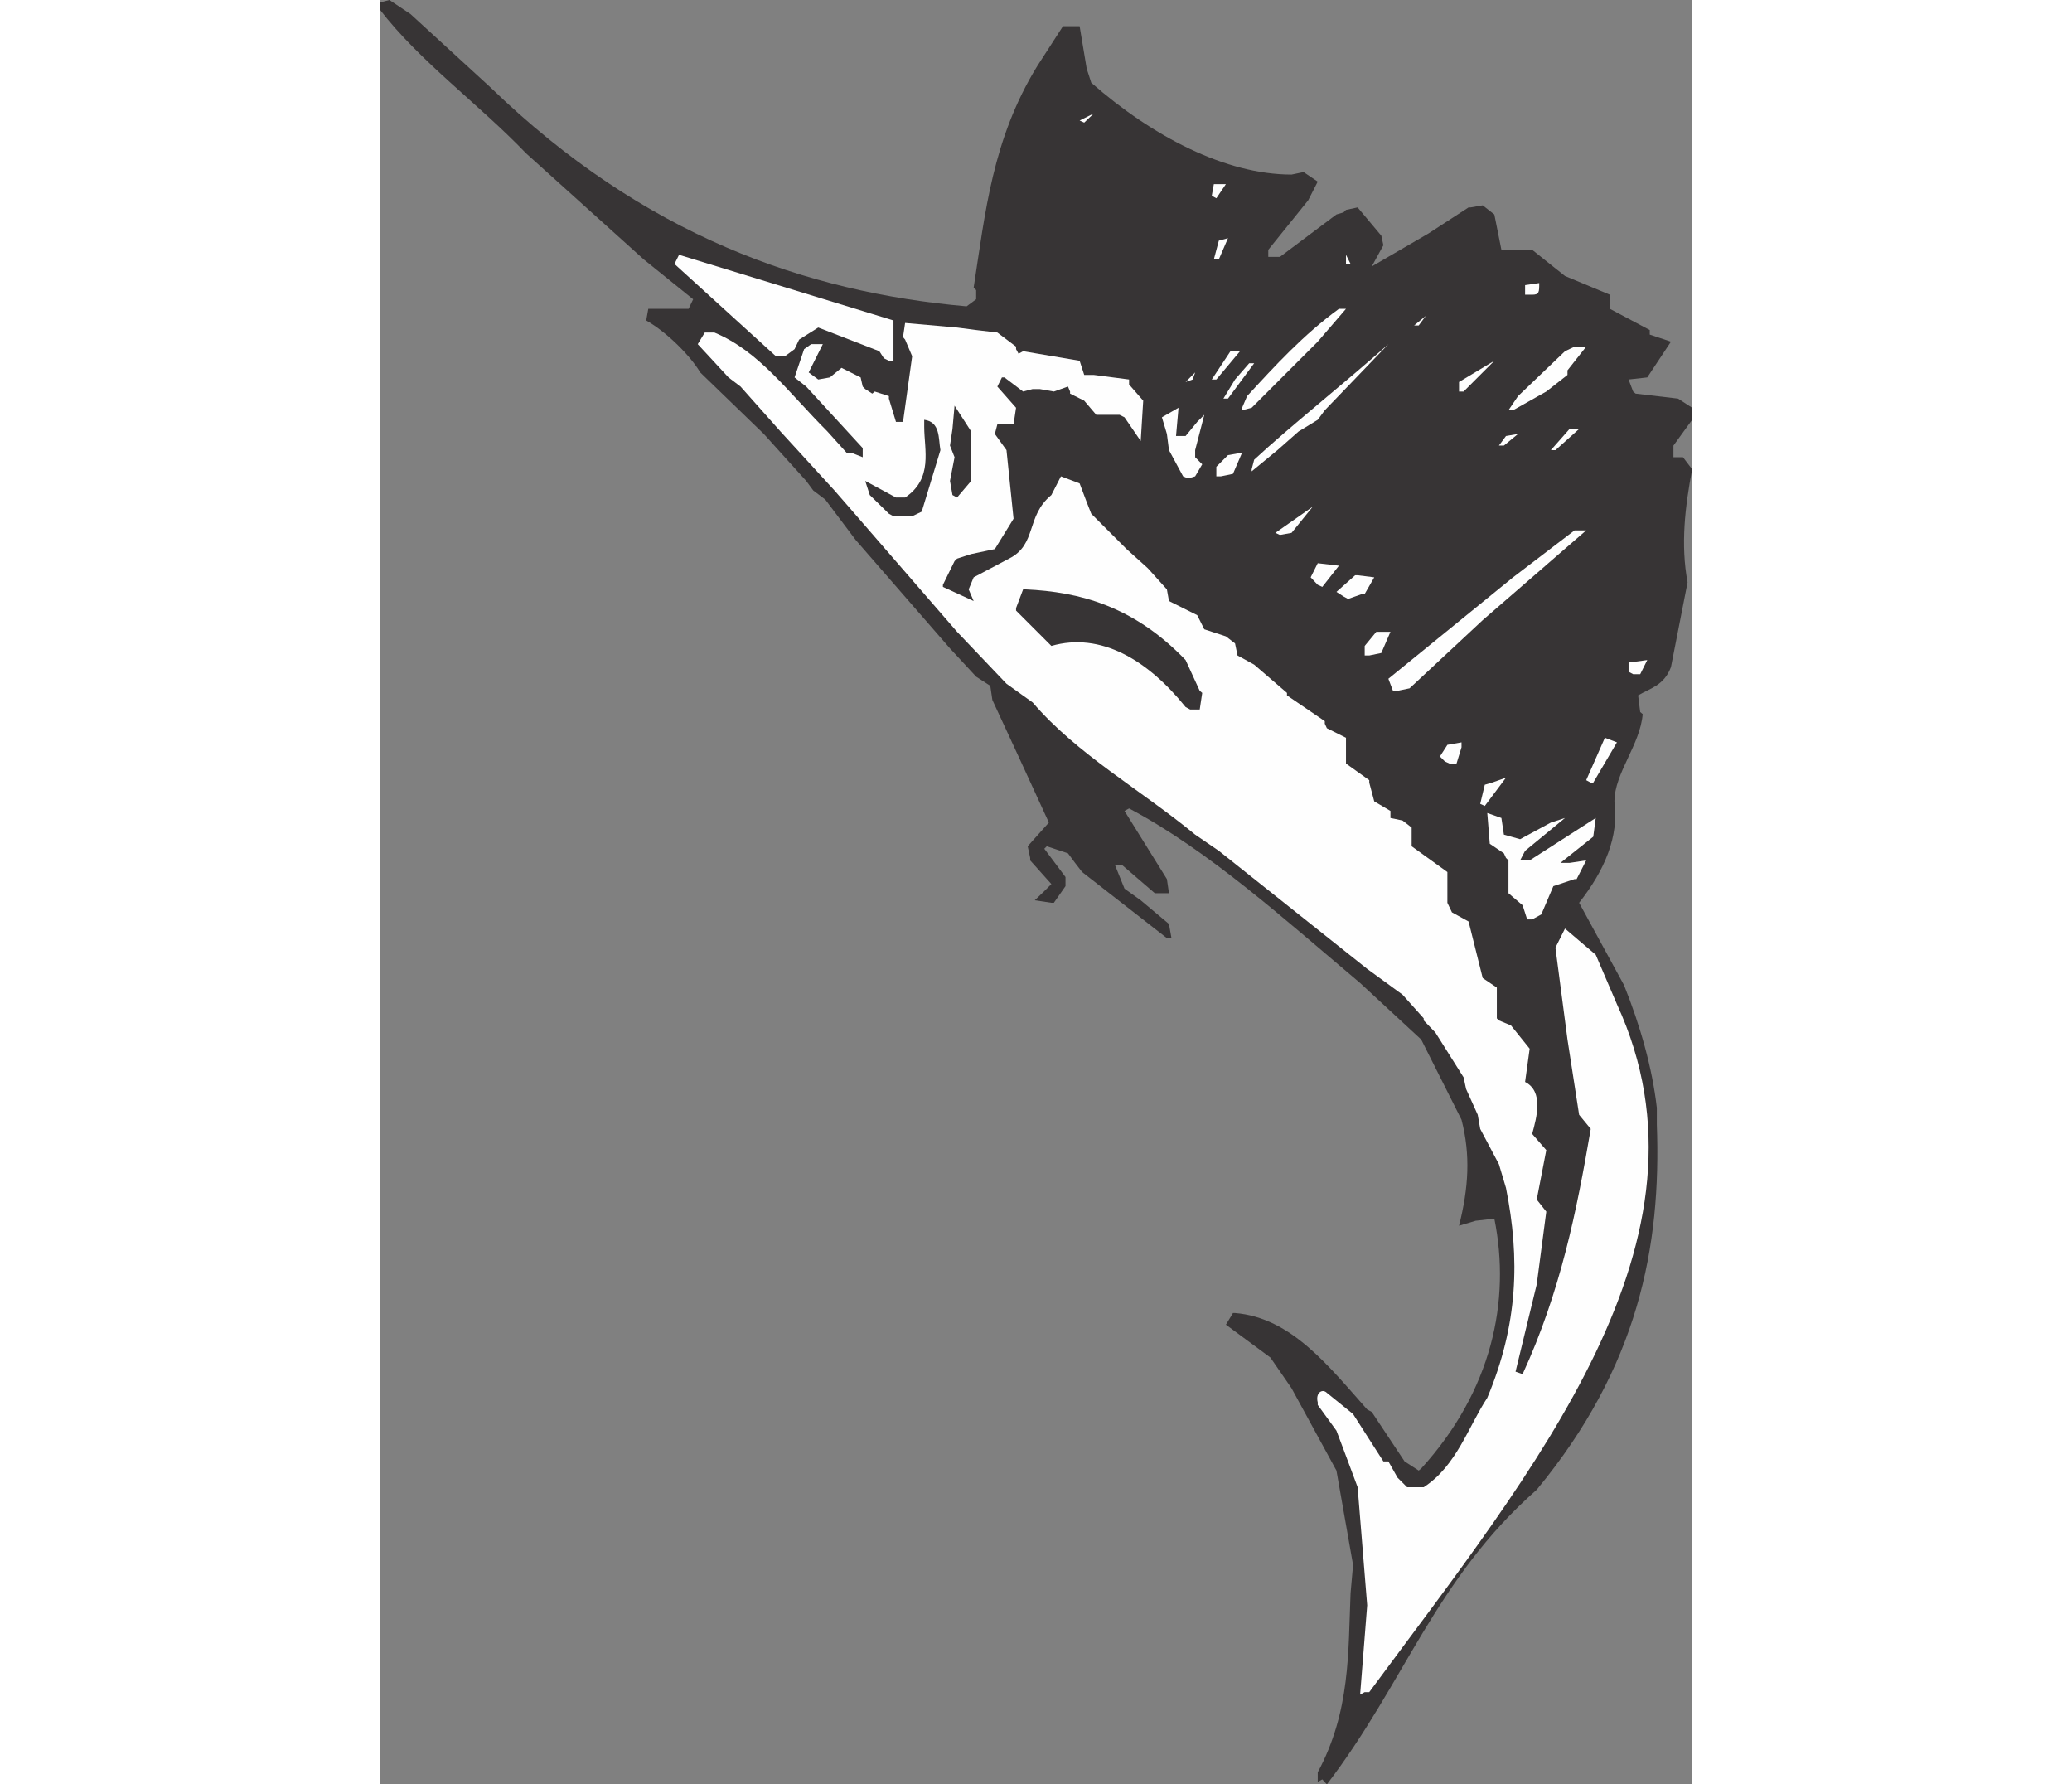 <?xml version="1.0" encoding="UTF-8"?>
<!DOCTYPE svg PUBLIC "-//W3C//DTD SVG 1.1//EN" "http://www.w3.org/Graphics/SVG/1.1/DTD/svg11.dtd">
<!-- Creator: CorelDRAW -->
<svg xmlns="http://www.w3.org/2000/svg" xml:space="preserve" width="7.848in" height="6.757in" version="1.1" style="shape-rendering:geometricPrecision; text-rendering:geometricPrecision; image-rendering:optimizeQuality; fill-rule:evenodd; clip-rule:evenodd"
viewBox="0 0 7847.74 10668.26"
 xmlns:xlink="http://www.w3.org/1999/xlink"
 xmlns:xodm="http://www.corel.com/coreldraw/odm/2003">
 <rect x="0" y="0" width="7847.74" height="10668.26" fill="#808080" stroke="none"/>
 <defs>
  <style type="text/css">
   <![CDATA[
    .fil1 {fill:#FEFEFE}
    .fil0 {fill:#373435}
   ]]>
  </style>
 </defs>
 <g id="Layer_x0020__x0028_Black_x0020_and_x0020_White_x0029_">
  <g id="_2008385807200">
   <path class="fil0" d="M5608.72 10653.35l0 -57.16c196.32,-365.3 181.41,-718.18 196.32,-1071.05l14.91 -168.98 -99.4 -564.1 -268.38 -492.04 -126.73 -183.9 -265.9 -196.31 42.25 -69.58c12.43,0 12.43,0 12.43,0 337.96,27.33 564.1,323.05 790.24,576.53 27.33,14.91 27.33,14.91 27.33,14.91l196.32 295.72 84.49 54.68c14.91,-12.43 14.91,-12.43 14.91,-12.43 422.45,-464.71 536.77,-1001.47 437.37,-1493.51l-111.83 12.43 -99.4 29.82c57.16,-226.13 69.58,-422.45 14.91,-633.68l-241.05 -479.61 -365.3 -337.97c-437.37,-367.78 -902.07,-790.24 -1381.68,-1043.71 -27.33,14.91 -27.33,14.91 -27.33,14.91l253.47 407.55 12.43 84.49 -84.5 0 -196.31 -168.98 -42.24 0 57.16 141.65 96.91 69.58 168.98 141.65 14.91 84.49c-27.34,0 -27.34,0 -27.34,0l-506.95 -395.12 -42.24 -54.68 -42.24 -57.15 -126.74 -42.25c-14.91,14.91 -14.91,14.91 -14.91,14.91l126.73 168.98 0 54.67 -69.58 99.4c-14.91,0 -14.91,0 -14.91,0l-99.4 -14.91 57.16 -54.67 42.24 -42.24 -126.74 -141.64c0,-14.91 0,-14.91 0,-14.91l-14.91 -69.58 126.74 -141.64 -181.41 -395.12 -156.56 -337.96 -12.43 -84.5 -84.48 -54.67 -156.56 -168.98 -564.11 -648.59 -181.4 -241.05 -72.07 -54.67 -42.24 -57.16 -253.47 -280.81 -380.21 -367.78c-57.16,-96.92 -196.32,-238.57 -323.06,-310.64l12.43 -69.58 226.14 0c14.91,0 14.91,0 14.91,0l27.33 -57.16 -295.72 -238.57 -703.26 -633.68c-283.3,-295.72 -636.17,-549.19 -874.73,-859.82 0,-42.25 0,-42.25 0,-42.25l57.16 -14.91 126.73 84.49 477.13 437.37c916.98,887.16 1888.63,1225.13 2847.85,1309.62l57.16 -42.24 0 -54.67c-14.91,-14.91 -14.91,-14.91 -14.91,-14.91 69.58,-449.79 111.82,-887.16 380.2,-1324.53l154.08 -238.56 99.4 0 42.24 253.47 27.33 84.5c367.79,323.05 805.15,549.19 1197.79,549.19l72.07 -14.91 84.49 57.16 -57.16 111.83 -238.56 295.72 0 42.24 69.58 0 337.96 -253.47 42.25 -12.43c14.91,-14.91 14.91,-14.91 14.91,-14.91l69.58 -14.91 141.64 168.98 12.43 57.16 -69.58 126.73 337.97 -196.31 241.05 -156.56c12.43,0 12.43,0 12.43,0l72.06 -12.43 69.58 54.67 42.24 211.23 183.9 0 196.31 156.56 268.38 111.83 0 84.5 238.57 126.73 0 27.34 126.73 42.24 -141.64 213.71 -111.83 12.43 27.34 72.06c14.91,12.43 14.91,12.43 14.91,12.43l253.48 29.83 84.49 54.67 0 72.06 -111.83 154.07 0 69.58 57.16 0 54.67 72.07c-42.24,223.65 -69.58,449.79 -27.33,675.93l-99.41 506.95c-42.24,111.83 -126.73,126.74 -196.31,168.98l12.43 99.4c14.91,12.43 14.91,12.43 14.91,12.43 -14.91,183.89 -168.98,352.87 -168.98,521.86 27.33,211.22 -57.16,410.03 -211.23,606.34l268.38 492.04c96.91,241.05 168.98,494.52 196.31,733.09l0 99.4c27.34,733.08 -111.83,1451.26 -718.18,2184.34 -606.35,534.29 -790.24,1155.54 -1254.95,1761.9l-27.33 -29.83 -27.34 14.91z"/>
   <path class="fil1" d="M5862.2 10131.49c0,0 0,0 0,0l42.24 -534.28 -57.16 -705.75 -84.49 -226.14 -42.25 -111.83 -111.83 -154.07c0,-14.91 0,-14.91 0,-14.91 -14.91,-57.16 27.34,-84.49 54.67,-57.16l156.56 126.74 181.41 283.29c29.83,0 29.83,0 29.83,0l54.67 96.92 57.16 57.16 99.4 0c196.31,-126.74 268.38,-365.31 380.21,-534.29 183.89,-437.36 196.31,-832.48 111.83,-1254.94l-42.25 -141.65 -111.83 -211.23 -14.91 -84.49 -69.58 -154.07 -14.91 -69.58 -168.98 -268.38 -69.58 -72.07c0,-12.43 0,-12.43 0,-12.43l-126.74 -141.64 -211.23 -154.07 -887.16 -705.75 -141.64 -96.91c-325.54,-268.38 -705.75,-479.61 -971.65,-790.24l-156.56 -111.83 -295.72 -310.63 -648.59 -748 -84.49 -96.91 -323.05 -352.88 -238.57 -268.38 -72.07 -54.67 -183.89 -198.8 42.24 -69.58 57.16 0c268.38,111.83 437.37,352.87 675.93,591.44l114.31 126.74c27.34,0 27.34,0 27.34,0l69.58 27.33 0 -54.67 -337.97 -367.78 -69.58 -54.67 57.16 -168.98 42.24 -29.82 69.58 0 -84.49 168.98 57.15 42.24 69.58 -12.43 69.58 -57.16 114.31 57.16 12.43 54.67c14.91,14.91 14.91,14.91 14.91,14.91l42.25 27.33c14.91,-12.43 14.91,-12.43 14.91,-12.43l84.5 27.34c0,14.91 0,14.91 0,14.91l42.24 139.16 42.24 0 54.67 -392.64 -42.24 -99.4c-12.43,-14.91 -12.43,-14.91 -12.43,-14.91l12.43 -84.5 310.63 27.34 114.31 14.91 126.73 14.91 111.83 84.49c0,14.91 0,14.91 0,14.91 14.91,27.34 14.91,27.34 14.91,27.34 27.34,-14.91 27.34,-14.91 27.34,-14.91l337.97 57.16 27.33 84.49 57.16 0 211.23 27.34c0,29.82 0,29.82 0,29.82l84.5 96.92 -14.91 241.05 -96.91 -141.64c-29.83,-14.91 -29.83,-14.91 -29.83,-14.91l-139.16 0 -72.07 -84.49 -84.49 -42.25c0,-12.43 0,-12.43 0,-12.43 -12.43,-29.82 -12.43,-29.82 -12.43,-29.82l-84.5 29.82 -84.49 -14.91 -42.24 0 -57.16 14.91 -111.83 -84.49c-14.91,0 -14.91,0 -14.91,0l-27.33 54.67 111.83 126.74 -14.91 99.4 -96.91 0 -14.91 57.16 69.58 96.91 42.24 410.03 -111.83 181.41 -141.64 29.83 -84.5 27.33c-14.91,14.91 -14.91,14.91 -14.91,14.91l-69.58 141.64c0,12.43 0,12.43 0,12.43l183.89 84.49 -29.82 -69.58 29.82 -72.07 211.22 -111.83c168.98,-84.49 99.41,-253.47 253.48,-380.21l57.16 -111.83 111.83 42.24 42.24 111.83 27.33 69.58 211.23 211.23 126.73 114.31 114.31 126.74 12.43 69.58 168.98 84.5 42.24 84.49 129.22 42.25 54.68 42.24 14.91 72.06 99.4 54.67 196.32 168.98c0,14.91 0,14.91 0,14.91l226.14 154.07c0,14.91 0,14.91 0,14.91 12.42,27.33 12.42,27.33 12.42,27.33l114.31 57.16 0 57.16 0 96.91 139.17 99.41c0,14.91 0,14.91 0,14.91l29.82 111.83 96.91 57.15 0 42.24 72.07 14.91 54.67 42.24 0 111.83 213.71 154.08 0 183.89 27.34 57.16 99.4 54.67 84.49 337.97 84.5 57.16 0 183.89c12.42,12.43 12.42,12.43 12.42,12.43l72.07 29.83 111.83 139.16 -27.34 198.8c111.83,57.16 69.58,211.23 42.25,310.64l84.49 96.91 -57.16 295.72 57.16 72.07 -57.16 434.88 -126.73 521.86 42.24 14.91c226.14,-492.04 323.05,-971.65 407.54,-1466.17l-69.58 -84.49 -69.58 -449.79 -72.07 -549.19 57.16 -114.31 84.5 72.07 99.4 84.49 126.73 295.72c648.59,1409.02 -494.52,2775.79 -1481.08,4112.74l-27.34 0 -27.33 14.91z"/>
   <path class="fil1" d="M6861.18 5496.89l-27.33 -84.49 -84.5 -72.07 0 -69.58 0 -126.73c-14.91,-14.91 -14.91,-14.91 -14.91,-14.91 -12.43,-27.33 -12.43,-27.33 -12.43,-27.33l-84.5 -57.16 -14.91 -183.9 84.49 29.82 14.91 99.41 96.91 27.33 183.9 -99.4 84.49 -27.34 -238.57 196.32 -29.82 57.16 57.16 0 395.12 -253.48 -14.91 111.83 -196.31 156.56 54.67 0 99.4 -14.91 -57.16 111.83c-12.43,0 -12.43,0 -12.43,0l-126.74 42.24 -72.06 168.98 -54.67 29.82 -29.83 0z"/>
   <path class="fil1" d="M6580.37 4806.06c0,0 0,0 0,0l27.34 -114.31 42.24 -12.43 84.5 -29.82 -126.74 168.98 -27.34 -12.43z"/>
   <polygon class="fil1" points="7214.06,4664.42 7325.88,4410.94 7397.95,4438.28 7256.3,4679.32 7241.39,4679.32 "/>
   <path class="fil1" d="M6369.14 4552.59l-29.82 -29.83 44.73 -69.58 84.49 -14.91c0,29.82 0,29.82 0,29.82l-29.82 96.91 -42.24 0 -27.34 -12.42z"/>
   <path class="fil0" d="M4818.48 4227.05c-226.14,-280.81 -506.95,-449.79 -802.67,-365.31l-211.23 -211.23c0,-14.91 0,-14.91 0,-14.91l42.24 -111.83c14.91,0 14.91,0 14.91,0 323.05,14.91 646.11,99.4 956.74,422.45l84.49 183.89c14.91,12.43 14.91,12.43 14.91,12.43l-14.91 99.4 -57.15 0 -27.34 -14.91z"/>
   <polygon class="fil1" points="6058.51,4130.13 6031.18,4058.07 6776.69,3451.71 7144.47,3170.9 7214.06,3170.9 6595.28,3707.67 6157.91,4115.22 6085.85,4130.13 "/>
   <polygon class="fil1" points="7467.53,4015.82 7467.53,3961.15 7579.36,3946.24 7537.11,4030.73 7494.87,4030.73 "/>
   <polygon class="fil1" points="5889.53,3918.9 5889.53,3861.74 5959.11,3777.26 6043.6,3777.26 5988.93,3903.99 5916.87,3918.9 "/>
   <path class="fil1" d="M5762.8 3566.03l-42.25 -27.34 111.83 -99.4c14.91,0 14.91,0 14.91,0l99.4 12.43 -57.16 99.4c-14.91,0 -14.91,0 -14.91,0l-84.5 29.83 -27.33 -14.91z"/>
   <polygon class="fil1" points="5608.72,3496.45 5566.47,3451.71 5608.72,3367.23 5735.46,3382.13 5636.06,3508.87 "/>
   <path class="fil1" d="M5355.25 3185.82c0,0 0,0 0,0l223.65 -156.56 -126.74 156.56 -69.58 12.43 -27.34 -12.43z"/>
   <path class="fil0" d="M3044.17 3071.5l-114.31 -111.83 -27.34 -84.49 183.9 99.4 54.67 0c168.98,-114.31 114.31,-283.3 114.31,-422.46 0,-42.24 0,-42.24 0,-42.24 96.91,12.43 84.49,111.83 96.91,181.41l-111.83 367.78 -57.16 27.34 -111.83 0 -27.33 -14.91z"/>
   <polygon class="fil0" points="3424.38,2959.68 3409.47,2875.19 3436.81,2733.54 3409.47,2663.95 3424.38,2564.55 3436.81,2425.4 3536.21,2579.47 3536.21,2875.19 3451.71,2974.59 "/>
   <polygon class="fil1" points="4803.57,2847.85 4719.08,2691.29 4706.65,2594.38 4676.83,2494.98 4776.24,2437.82 4761.32,2606.8 4818.48,2606.8 4888.06,2522.31 4930.31,2480.07 4875.64,2691.29 4875.64,2733.54 4917.88,2775.78 4875.64,2847.85 4833.39,2860.28 "/>
   <polygon class="fil1" points="5002.38,2847.85 5002.38,2790.69 5071.95,2721.11 5156.45,2706.21 5101.78,2832.94 5029.71,2847.85 "/>
   <path class="fil1" d="M5213.6 2805.61l14.91 -57.16c211.23,-196.32 549.19,-464.7 802.67,-690.84l-380.21 395.12 -42.25 57.16 -114.31 69.58 -126.74 111.83 -154.07 126.74 0 -12.43z"/>
   <path class="fil1" d="M7002.83 2691.29c0,0 0,0 0,0l111.83 -126.74 57.16 0 -141.65 126.74 -27.33 0z"/>
   <polygon class="fil1" points="6692.19,2663.95 6734.45,2606.8 6806.51,2594.38 6722.02,2663.95 "/>
   <path class="fil1" d="M5156.45 2437.82l29.82 -69.58c168.98,-183.9 337.97,-367.78 549.19,-521.86 42.24,0 42.24,0 42.24,0l-168.98 196.31 -156.56 156.56 -238.56 238.57 -57.16 14.91 0 -14.91z"/>
   <path class="fil1" d="M6749.35 2452.73l57.16 -84.49 280.81 -268.38 57.16 -27.34 69.58 0 -111.83 141.65c0,27.33 0,27.33 0,27.33l-126.74 99.4 -198.8 111.83 -27.34 0z"/>
   <path class="fil1" d="M5044.62 2383.15l69.58 -114.31 84.49 -96.91c29.82,0 29.82,0 29.82,0l-156.56 211.23 -27.33 0z"/>
   <polygon class="fil1" points="6453.64,2340.9 6453.64,2283.75 6664.86,2157.01 6480.97,2340.9 "/>
   <path class="fil1" d="M4818.48 2283.75l57.16 -57.16c-14.91,42.24 -14.91,42.24 -14.91,42.24l-42.24 14.91z"/>
   <polygon class="fil1" points="4975.04,2268.84 5086.86,2099.85 5144.02,2099.85 5002.38,2268.84 "/>
   <polygon class="fil1" points="3014.35,2142.1 2987.02,2099.85 2621.71,1958.21 2507.4,2030.27 2480.07,2087.43 2422.91,2129.67 2368.24,2129.67 1761.89,1578 1789.23,1523.33 3071.5,1915.96 3071.5,2157.01 3044.17,2157.01 "/>
   <polygon class="fil1" points="6185.25,1945.78 6254.83,1888.63 6212.58,1945.78 "/>
   <path class="fil1" d="M6848.75 1761.89l0 -57.16 84.5 -12.43c0,54.68 0,69.58 -42.24,69.58l-42.25 0z"/>
   <polygon class="fil1" points="5777.7,1578 5777.7,1523.33 5805.04,1578 "/>
   <polygon class="fil1" points="4987.46,1550.66 5017.28,1438.83 5071.95,1423.92 5017.28,1550.66 "/>
   <path class="fil1" d="M4975.04 1170.45c0,0 0,0 0,0l12.43 -69.58 72.06 0 -57.15 84.5 -27.34 -14.91z"/>
   <path class="fil1" d="M4184.8 720.66c0,0 0,0 0,0l84.49 -42.24 -57.16 54.67 -27.33 -12.43z"/>
  </g>
 </g>
</svg>

